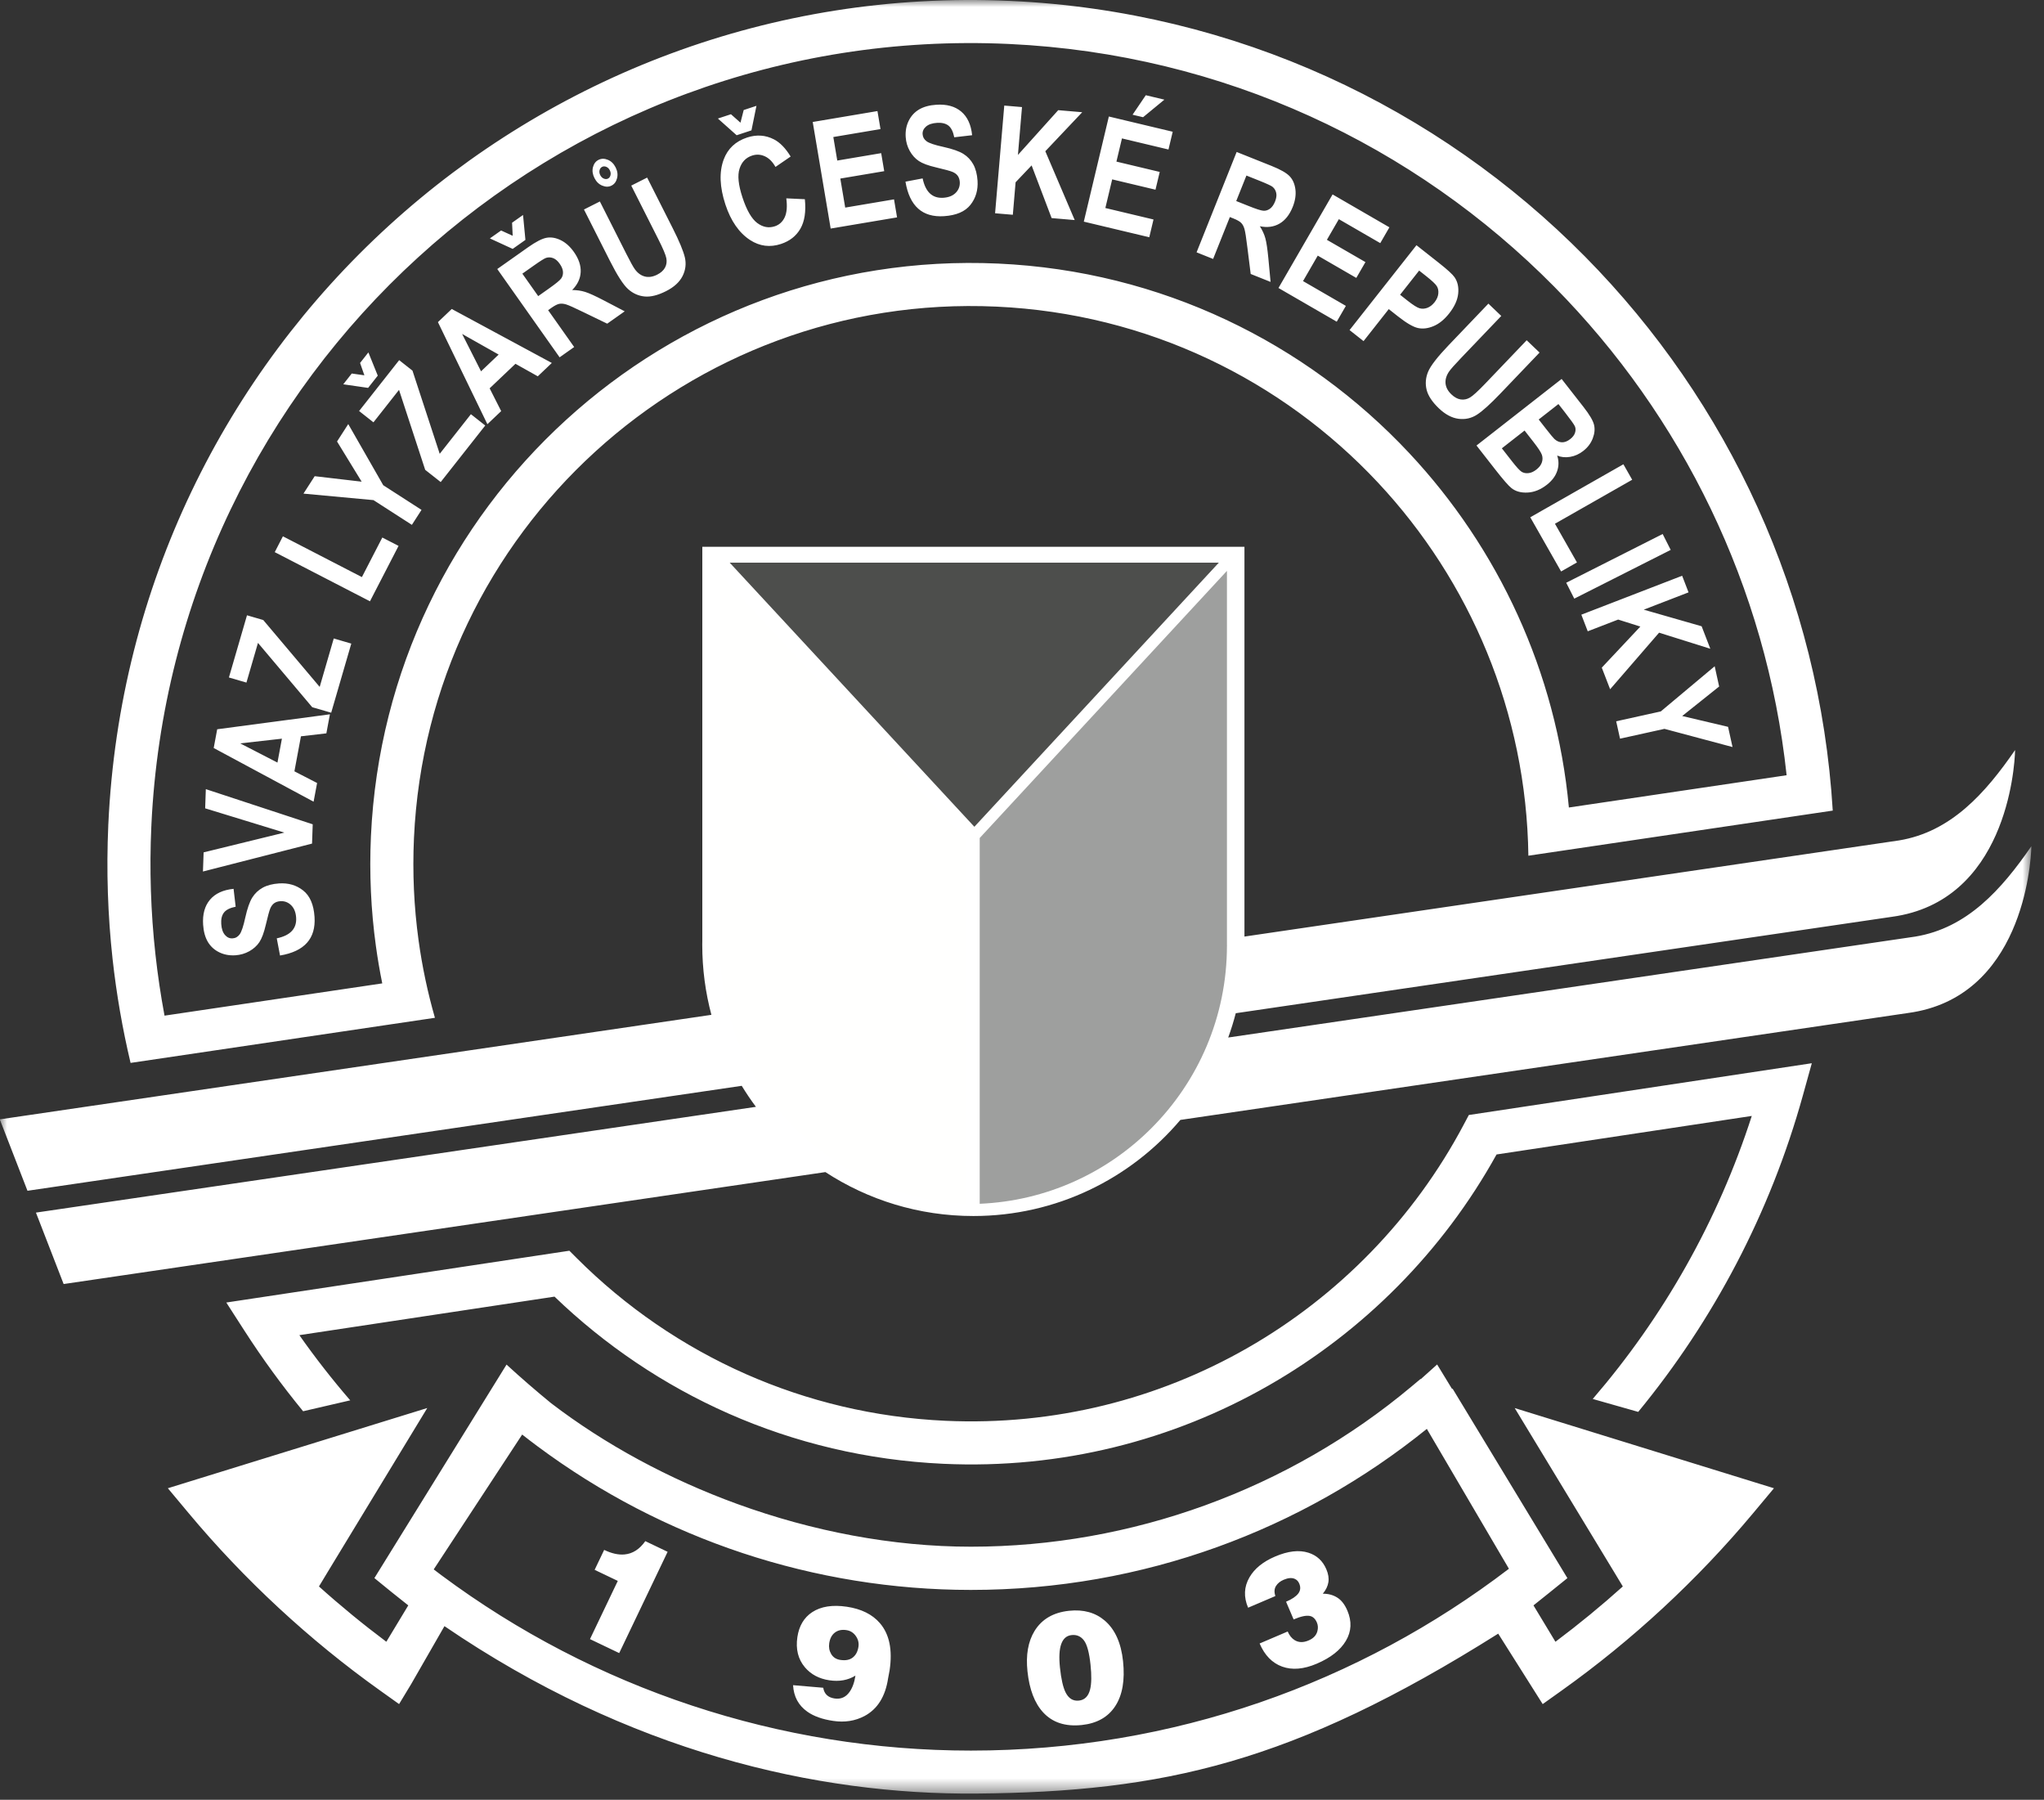 <?xml version="1.0" encoding="UTF-8"?>
<svg xmlns="http://www.w3.org/2000/svg" xmlns:xlink="http://www.w3.org/1999/xlink" width="142px" height="125px" viewBox="0 0 142 125" version="1.1">
  <rect x="0" y="0" width="142" height="125" fill="#333333" stroke="none"/>
  <title>grey_pos</title>
  <defs>
    <polygon id="path-1" points="0 0 141.122 0 141.122 124.557 0 124.557"></polygon>
  </defs>
  <g id="Page-1" stroke="none" stroke-width="1" fill="none" fill-rule="evenodd">
    <g id="grey_pos">
      <g id="Group-3">
        <mask id="mask-2" fill="white">
          <use xlink:href="#path-1"></use>
        </mask>
        <g id="Clip-2"></g>
        <path d="M2.497,84.22 C19.17,81.77 35.843,79.322 52.516,76.874 C52.165,76.405 51.836,75.916 51.529,75.414 L1.909,82.704 L-0.015,77.744 C16.464,75.322 32.943,72.902 49.422,70.484 C49.009,68.933 48.787,67.304 48.787,65.623 C48.787,65.528 48.789,65.432 48.791,65.336 L48.791,37.978 L86.454,37.978 L86.454,65.048 C101.612,62.824 116.769,60.598 131.926,58.371 C135.53,57.779 137.915,55.106 139.991,52.094 C139.965,53.428 139.312,62.602 131.441,63.675 L85.85,70.372 C85.702,70.946 85.526,71.509 85.326,72.06 C101.236,69.724 117.147,67.388 133.057,65.05 C136.662,64.458 139.046,61.785 141.122,58.773 C141.096,60.108 140.444,69.282 132.572,70.354 L82.002,77.783 C78.548,81.865 73.387,84.457 67.621,84.457 C63.828,84.457 60.298,83.335 57.342,81.406 L4.421,89.181 L2.497,84.22 Z M13.81,102.699 L29.683,97.792 L22.786,109.146 L22.159,110.185 C23.654,111.529 25.216,112.81 26.839,114.026 L27.527,112.887 L28.364,111.5 C27.576,110.873 26.784,110.248 26.01,109.604 L35.19,94.776 C36.193,95.695 37.222,96.587 38.276,97.45 C42.033,100.325 46.471,102.73 51.223,104.458 C56.417,106.346 61.986,107.424 67.449,107.424 C73.026,107.424 78.546,106.431 83.734,104.545 C88.925,102.658 93.793,99.874 98.064,96.295 L98.686,95.774 L98.71,95.782 C99.091,95.447 99.467,95.11 99.84,94.768 L100.864,96.447 L100.924,96.465 L108.89,109.607 C108.51,109.923 106.533,111.5 106.533,111.5 L107.371,112.887 L108.059,114.027 C109.682,112.811 111.244,111.529 112.74,110.185 L112.114,109.148 L105.23,97.796 L123.239,103.364 L121.798,105.09 C119.87,107.399 117.777,109.599 115.535,111.677 C113.302,113.746 110.948,115.665 108.488,117.418 L107.173,118.356 L104.083,113.463 C89.793,122.463 80.785,124.454 67.857,124.57 C56.71,124.67 43.653,121.661 30.877,112.942 L28.561,116.972 L27.725,118.355 L26.411,117.417 C23.951,115.664 21.597,113.745 19.364,111.676 C17.122,109.598 15.029,107.398 13.102,105.089 L11.661,103.364 L13.81,102.699 Z M99.125,99.241 C90.466,106.237 79.447,110.426 67.449,110.426 C62.027,110.426 56.676,109.551 51.592,107.868 C46.514,106.186 41.698,103.691 37.342,100.45 C36.982,100.183 36.627,99.91 36.276,99.635 L30.131,109.001 C30.31,109.138 30.49,109.274 30.67,109.409 C35.98,113.359 41.863,116.404 48.077,118.461 C54.286,120.518 60.823,121.585 67.45,121.585 C81.505,121.585 94.46,116.879 104.827,108.956 L99.125,99.242 L99.125,99.241 Z M69.352,18.307 C80.67,18.825 90.73,23.808 97.908,31.476 C104.079,38.07 108.118,46.65 108.993,56.084 L124.119,53.843 C122.714,40.743 116.84,28.889 107.992,19.929 C98.287,10.1 85.003,3.753 70.123,3.055 L70.123,3.057 L70.122,3.057 L70.058,3.052 C54.335,2.332 39.808,8.054 29.032,17.888 C18.272,27.706 11.253,41.622 10.517,57.313 L10.52,57.313 L10.52,57.313 L10.514,57.378 C10.376,60.389 10.476,63.364 10.798,66.281 C10.956,67.72 11.168,69.141 11.43,70.541 L26.556,68.3 C26.381,67.441 26.233,66.573 26.113,65.697 C25.772,63.218 25.651,60.673 25.769,58.084 C26.296,46.57 31.439,36.361 39.327,29.164 C47.212,21.968 57.844,17.781 69.352,18.307 Z M106.179,59.432 C106.046,49.469 102.119,40.344 95.727,33.515 C89.068,26.4 79.731,21.776 69.224,21.296 C58.539,20.806 48.666,24.696 41.342,31.379 C34.02,38.06 29.246,47.533 28.758,58.213 C28.648,60.623 28.76,62.991 29.077,65.298 C29.33,67.141 29.713,68.942 30.215,70.69 L9.071,73.823 C8.51,71.458 8.091,69.05 7.821,66.609 C7.488,63.574 7.382,60.47 7.523,57.313 L7.52,57.313 L7.52,57.313 L7.526,57.248 C8.284,40.698 15.676,26.021 27.016,15.673 C38.34,5.341 53.601,-0.678 70.122,0.061 L70.122,0.057 L70.123,0.057 L70.187,0.063 C85.882,0.781 99.893,7.469 110.125,17.831 C120.054,27.887 126.424,41.41 127.324,56.299 L106.179,59.432 Z M103.968,80.182 C100.248,86.898 94.735,92.457 88.106,96.243 C81.479,100.029 73.734,102.042 65.546,101.667 C60.237,101.424 55.209,100.203 50.63,98.185 C46.112,96.194 42.022,93.425 38.523,90.056 L20.797,92.731 C21.899,94.299 23.079,95.811 24.331,97.259 L21.058,98.017 C19.591,96.23 18.227,94.358 16.973,92.41 L15.721,90.465 L39.555,86.868 L40.09,87.403 C43.444,90.752 47.418,93.495 51.837,95.443 C56.095,97.319 60.759,98.454 65.674,98.679 C73.28,99.027 80.474,97.157 86.629,93.642 C92.984,90.012 98.233,84.626 101.685,78.114 L102.042,77.441 L125.869,73.845 L125.252,76.071 C122.982,84.257 119.03,91.711 113.809,98.061 L110.65,97.163 C115.54,91.489 119.338,84.832 121.699,77.506 L103.968,80.182 Z M41.972,107.647 C42.495,107.897 42.967,108.002 43.388,107.962 C43.952,107.911 44.432,107.602 44.831,107.038 L46.381,107.779 L43.017,114.813 L40.987,113.842 L42.919,109.8 L41.31,109.031 L41.972,107.647 Z M55.096,117.042 L57.191,117.221 C57.259,117.649 57.523,117.898 57.981,117.966 C58.412,118.03 58.757,117.879 59.016,117.515 C59.22,117.231 59.357,116.851 59.428,116.378 C58.911,116.697 58.308,116.805 57.62,116.703 C56.903,116.596 56.336,116.295 55.918,115.8 C55.445,115.239 55.27,114.539 55.395,113.7 C55.511,112.925 55.853,112.349 56.422,111.972 C57.032,111.572 57.835,111.446 58.831,111.594 C59.835,111.744 60.6,112.122 61.125,112.73 C61.788,113.496 62.014,114.59 61.802,116.011 L61.699,116.557 C61.51,117.828 60.961,118.705 60.054,119.187 C59.402,119.53 58.678,119.642 57.881,119.523 C57.128,119.412 56.53,119.198 56.086,118.882 C55.469,118.446 55.139,117.833 55.096,117.042 Z M58.799,113.217 C58.476,113.168 58.209,113.226 57.997,113.391 C57.787,113.553 57.656,113.801 57.607,114.133 C57.566,114.408 57.613,114.659 57.747,114.884 C57.883,115.111 58.094,115.245 58.38,115.288 C58.746,115.342 59.035,115.287 59.246,115.118 C59.458,114.952 59.589,114.702 59.639,114.37 C59.678,114.103 59.617,113.854 59.453,113.624 C59.289,113.392 59.071,113.257 58.799,113.217 Z M74.272,111.875 C75.267,111.77 76.092,111.997 76.749,112.556 C77.462,113.167 77.886,114.108 78.02,115.378 C78.159,116.693 77.978,117.732 77.479,118.496 C76.981,119.26 76.204,119.698 75.152,119.809 C74.013,119.929 73.118,119.637 72.468,118.931 C71.875,118.286 71.512,117.334 71.38,116.079 C71.26,114.945 71.424,114.01 71.871,113.278 C72.375,112.458 73.176,111.991 74.272,111.875 Z M74.45,113.562 C73.757,113.635 73.487,114.387 73.637,115.819 C73.721,116.614 73.851,117.188 74.027,117.542 C74.24,117.966 74.547,118.156 74.952,118.113 C75.355,118.071 75.616,117.81 75.733,117.329 C75.83,116.94 75.839,116.369 75.76,115.617 C75.671,114.779 75.52,114.217 75.303,113.933 C75.087,113.648 74.803,113.525 74.45,113.562 Z M86.708,111.661 C86.39,110.914 86.42,110.211 86.802,109.552 C87.151,108.946 87.745,108.464 88.585,108.106 C89.479,107.724 90.248,107.636 90.896,107.841 C91.479,108.026 91.894,108.408 92.142,108.989 C92.282,109.315 92.329,109.617 92.285,109.891 C92.241,110.167 92.112,110.432 91.898,110.689 C92.275,110.686 92.608,110.774 92.898,110.956 C93.188,111.135 93.423,111.438 93.602,111.858 C93.922,112.608 93.889,113.305 93.504,113.957 C93.12,114.607 92.444,115.138 91.477,115.55 C90.57,115.937 89.769,116.004 89.075,115.753 C88.38,115.501 87.858,114.966 87.508,114.146 L89.458,113.314 C89.575,113.587 89.736,113.787 89.939,113.913 C90.217,114.085 90.54,114.093 90.907,113.937 C91.241,113.795 91.445,113.582 91.52,113.295 C91.578,113.08 91.567,112.879 91.487,112.691 C91.374,112.429 91.211,112.276 90.996,112.234 C90.745,112.182 90.37,112.263 89.87,112.476 L89.345,111.246 C89.751,111.072 90.034,110.882 90.191,110.678 C90.348,110.473 90.37,110.241 90.259,109.981 C90.192,109.821 90.082,109.71 89.929,109.649 C89.729,109.569 89.479,109.592 89.179,109.72 C88.939,109.823 88.76,109.967 88.643,110.156 C88.527,110.343 88.511,110.577 88.599,110.854 L86.708,111.661 Z M19.454,66.364 L19.227,65.171 C20.175,64.972 20.622,64.493 20.573,63.734 C20.548,63.358 20.431,63.069 20.221,62.866 C20.012,62.664 19.762,62.572 19.473,62.591 C19.302,62.602 19.162,62.65 19.046,62.733 C18.933,62.816 18.843,62.938 18.776,63.096 C18.709,63.254 18.605,63.636 18.464,64.237 C18.338,64.776 18.191,65.174 18.021,65.433 C17.849,65.689 17.616,65.901 17.322,66.065 C17.026,66.23 16.704,66.325 16.353,66.348 C15.945,66.375 15.571,66.307 15.233,66.142 C14.894,65.977 14.63,65.737 14.441,65.42 C14.253,65.103 14.143,64.704 14.111,64.223 C14.064,63.499 14.222,62.921 14.588,62.489 C14.953,62.057 15.5,61.806 16.227,61.733 L16.372,62.974 C15.976,63.054 15.704,63.192 15.557,63.383 C15.41,63.576 15.347,63.838 15.37,64.175 C15.391,64.509 15.478,64.763 15.628,64.936 C15.777,65.108 15.954,65.187 16.16,65.173 C16.363,65.16 16.526,65.065 16.653,64.891 C16.78,64.716 16.91,64.327 17.04,63.729 C17.182,63.092 17.344,62.63 17.525,62.34 C17.707,62.049 17.949,61.82 18.253,61.652 C18.559,61.485 18.936,61.387 19.387,61.357 C20.035,61.314 20.596,61.479 21.063,61.849 C21.532,62.22 21.795,62.832 21.851,63.683 C21.951,65.188 21.151,66.08 19.454,66.364 Z M21.678,58.591 L14.099,60.53 L14.146,59.2 L19.754,57.827 L14.253,56.141 L14.299,54.809 L21.725,57.251 L21.678,58.591 Z M22.92,49.611 L22.673,50.934 L20.907,51.139 L20.453,53.571 L22.029,54.383 L21.786,55.681 L14.846,51.952 L15.089,50.65 L22.92,49.611 Z M19.585,51.304 L16.689,51.631 L19.275,52.964 L19.585,51.304 Z M23.008,49.501 L21.691,49.119 L17.922,44.652 L17.12,47.408 L15.903,47.053 L17.159,42.734 L18.288,43.063 L22.209,47.708 L23.186,44.345 L24.405,44.7 L23.008,49.501 Z M25.702,41.762 L19.087,38.348 L19.654,37.249 L25.142,40.081 L26.56,37.333 L27.688,37.915 L25.702,41.762 Z M28.614,36.453 L25.946,34.735 L21.082,34.284 L21.862,33.073 L25.125,33.454 L23.415,30.663 L24.194,29.454 L26.625,33.701 L29.284,35.413 L28.614,36.453 Z M30.616,33.481 L29.539,32.632 L27.72,27.078 L25.944,29.332 L24.947,28.547 L27.731,25.014 L28.655,25.742 L30.548,31.519 L32.715,28.768 L33.711,29.553 L30.616,33.481 Z M23.847,26.691 L24.437,25.942 L25.314,26.066 L25.015,25.209 L25.592,24.476 L26.244,26.089 L25.573,26.94 L23.847,26.691 Z M38.336,25.209 L37.361,26.136 L35.81,25.267 L34.016,26.971 L34.817,28.553 L33.86,29.463 L30.423,22.373 L31.384,21.46 L38.336,25.209 Z M34.642,24.626 L32.104,23.194 L33.418,25.789 L34.642,24.626 Z M38.877,24.817 L34.546,18.685 L36.683,17.176 C37.23,16.79 37.659,16.57 37.972,16.514 C38.283,16.458 38.61,16.514 38.952,16.679 C39.295,16.846 39.6,17.118 39.867,17.496 C40.206,17.975 40.364,18.444 40.341,18.899 C40.318,19.354 40.121,19.768 39.75,20.143 C40.078,20.146 40.38,20.189 40.652,20.275 C40.926,20.36 41.355,20.555 41.94,20.86 L43.399,21.623 L42.184,22.48 L40.506,21.668 C39.901,21.372 39.508,21.197 39.327,21.142 C39.146,21.088 38.986,21.075 38.848,21.104 C38.709,21.132 38.523,21.229 38.289,21.394 L38.079,21.542 L39.888,24.102 L38.877,24.817 Z M37.39,20.566 L38.143,20.034 C38.604,19.708 38.883,19.481 38.979,19.351 C39.077,19.223 39.12,19.07 39.112,18.891 C39.104,18.713 39.027,18.522 38.882,18.318 C38.744,18.122 38.595,17.993 38.433,17.93 C38.27,17.866 38.107,17.86 37.941,17.909 C37.826,17.946 37.539,18.124 37.084,18.446 L36.289,19.007 L37.39,20.566 Z M34.032,16.558 L34.812,16.008 L35.618,16.376 L35.574,15.469 L36.336,14.931 L36.502,16.662 L35.617,17.287 L34.032,16.558 Z M40.569,14.551 L41.674,13.993 L43.505,17.618 C43.789,18.181 43.989,18.54 44.103,18.698 C44.301,18.968 44.533,19.137 44.8,19.205 C45.067,19.272 45.353,19.229 45.657,19.075 C45.914,18.946 46.094,18.782 46.201,18.585 C46.305,18.389 46.336,18.177 46.293,17.944 C46.251,17.71 46.061,17.26 45.724,16.594 L43.854,12.891 L44.958,12.334 L46.736,15.852 C47.19,16.75 47.469,17.424 47.577,17.872 C47.683,18.322 47.629,18.756 47.418,19.175 C47.206,19.593 46.825,19.942 46.273,20.221 C45.699,20.511 45.199,20.634 44.773,20.591 C44.347,20.548 43.967,20.377 43.634,20.078 C43.3,19.777 42.881,19.125 42.375,18.124 L40.569,14.551 Z M42.768,11.625 C42.897,11.881 42.931,12.13 42.869,12.375 C42.808,12.619 42.68,12.792 42.485,12.89 C42.29,12.989 42.075,12.99 41.843,12.894 C41.608,12.799 41.428,12.623 41.299,12.368 C41.168,12.109 41.133,11.858 41.193,11.616 C41.255,11.374 41.384,11.203 41.581,11.103 C41.777,11.005 41.991,11.002 42.223,11.097 C42.455,11.19 42.637,11.366 42.768,11.625 Z M42.366,11.829 C42.306,11.71 42.223,11.629 42.118,11.586 C42.012,11.544 41.915,11.545 41.828,11.59 C41.74,11.634 41.681,11.711 41.653,11.821 C41.624,11.931 41.641,12.046 41.701,12.165 C41.759,12.28 41.841,12.36 41.947,12.404 C42.054,12.448 42.151,12.448 42.239,12.404 C42.327,12.36 42.385,12.281 42.412,12.169 C42.44,12.057 42.424,11.944 42.366,11.829 Z M54.625,13.776 L55.915,13.836 C56.002,14.696 55.897,15.378 55.604,15.885 C55.311,16.392 54.863,16.744 54.257,16.944 C53.495,17.195 52.781,17.105 52.115,16.675 C51.348,16.177 50.773,15.352 50.394,14.202 C49.995,12.987 49.955,11.946 50.276,11.078 C50.558,10.325 51.1,9.815 51.903,9.551 C52.558,9.335 53.18,9.378 53.769,9.68 C54.188,9.896 54.575,10.293 54.927,10.872 L53.874,11.594 C53.672,11.234 53.426,10.988 53.136,10.856 C52.845,10.723 52.549,10.706 52.247,10.806 C51.815,10.949 51.525,11.252 51.377,11.717 C51.226,12.182 51.295,12.846 51.579,13.709 C51.874,14.605 52.217,15.198 52.607,15.489 C52.997,15.78 53.403,15.856 53.829,15.716 C54.139,15.614 54.368,15.404 54.516,15.089 C54.662,14.772 54.7,14.334 54.625,13.776 Z M49.873,8.233 L50.78,7.934 L51.442,8.521 L51.666,7.642 L52.552,7.35 L52.205,9.054 L51.176,9.393 L49.873,8.233 Z M57.708,15.874 L56.461,8.472 L60.958,7.714 L61.169,8.965 L57.892,9.517 L58.167,11.151 L61.217,10.637 L61.428,11.888 L58.378,12.402 L58.718,14.418 L62.109,13.846 L62.32,15.098 L57.708,15.874 Z M62.904,12.617 L64.097,12.391 C64.296,13.338 64.775,13.786 65.534,13.736 C65.911,13.711 66.199,13.594 66.402,13.385 C66.604,13.175 66.696,12.926 66.677,12.636 C66.665,12.465 66.618,12.325 66.535,12.209 C66.452,12.096 66.331,12.006 66.172,11.939 C66.014,11.873 65.632,11.768 65.031,11.627 C64.492,11.502 64.093,11.355 63.835,11.184 C63.579,11.012 63.367,10.779 63.203,10.485 C63.037,10.189 62.943,9.866 62.92,9.516 C62.893,9.108 62.961,8.734 63.126,8.396 C63.291,8.057 63.531,7.793 63.848,7.604 C64.165,7.417 64.564,7.306 65.045,7.275 C65.769,7.227 66.347,7.385 66.779,7.751 C67.211,8.116 67.462,8.663 67.535,9.391 L66.294,9.535 C66.214,9.139 66.077,8.867 65.885,8.72 C65.693,8.574 65.43,8.51 65.093,8.533 C64.758,8.554 64.505,8.641 64.332,8.791 C64.16,8.941 64.081,9.117 64.095,9.323 C64.108,9.526 64.203,9.689 64.377,9.816 C64.552,9.943 64.94,10.073 65.539,10.203 C66.176,10.345 66.638,10.507 66.928,10.688 C67.219,10.87 67.449,11.113 67.616,11.417 C67.783,11.723 67.881,12.1 67.911,12.55 C67.954,13.198 67.789,13.759 67.419,14.226 C67.047,14.696 66.436,14.958 65.585,15.014 C64.081,15.114 63.187,14.314 62.904,12.617 Z M69.13,14.812 L69.768,7.332 L71,7.437 L70.717,10.761 L73.516,7.652 L75.184,7.794 L72.62,10.504 L74.662,15.284 L73.058,15.147 L71.668,11.489 L70.555,12.66 L70.363,14.917 L69.13,14.812 Z M75.294,15.394 L77.034,8.092 L81.47,9.15 L81.176,10.384 L77.944,9.613 L77.56,11.224 L80.568,11.941 L80.274,13.175 L77.265,12.458 L76.791,14.447 L80.136,15.244 L79.842,16.478 L75.294,15.394 Z M78.681,7.968 L79.6,6.613 L80.892,6.921 L79.411,8.141 L78.681,7.968 Z M83.128,17.526 L85.912,10.555 L88.342,11.526 C88.963,11.774 89.381,12.014 89.599,12.246 C89.816,12.477 89.946,12.782 89.995,13.159 C90.041,13.536 89.98,13.941 89.808,14.371 C89.59,14.916 89.283,15.303 88.889,15.532 C88.495,15.76 88.039,15.821 87.524,15.714 C87.7,15.99 87.828,16.267 87.904,16.542 C87.982,16.818 88.051,17.284 88.115,17.941 L88.269,19.58 L86.888,19.028 L86.656,17.178 C86.576,16.51 86.508,16.084 86.454,15.903 C86.403,15.722 86.326,15.58 86.226,15.48 C86.127,15.379 85.945,15.276 85.678,15.169 L85.44,15.074 L84.277,17.985 L83.128,17.526 Z M85.883,13.964 L86.741,14.306 C87.264,14.516 87.606,14.626 87.768,14.636 C87.929,14.648 88.081,14.601 88.226,14.497 C88.37,14.393 88.49,14.224 88.582,13.992 C88.67,13.77 88.699,13.574 88.662,13.404 C88.627,13.233 88.544,13.093 88.412,12.98 C88.319,12.903 88.013,12.76 87.495,12.553 L86.591,12.192 L85.883,13.964 Z M88.818,20.002 L92.577,13.504 L96.524,15.788 L95.889,16.886 L93.012,15.222 L92.182,16.656 L94.86,18.204 L94.224,19.302 L91.547,17.754 L90.524,19.523 L93.5,21.245 L92.865,22.343 L88.818,20.002 Z M93.756,22.926 L98.404,17.031 L99.972,18.267 C100.556,18.728 100.917,19.059 101.052,19.257 C101.268,19.574 101.35,19.954 101.302,20.399 C101.255,20.843 101.046,21.301 100.675,21.77 C100.339,22.196 99.976,22.49 99.589,22.651 C99.201,22.813 98.84,22.856 98.507,22.782 C98.173,22.708 97.711,22.439 97.12,21.974 L96.48,21.469 L94.728,23.692 L93.756,22.926 Z M98.59,18.793 L97.266,20.472 L97.807,20.9 C98.17,21.185 98.439,21.355 98.609,21.407 C98.78,21.459 98.959,21.452 99.148,21.385 C99.337,21.316 99.507,21.185 99.661,20.992 C99.815,20.796 99.903,20.596 99.922,20.393 C99.942,20.191 99.907,20.016 99.816,19.871 C99.725,19.726 99.476,19.491 99.066,19.168 L98.59,18.793 Z M103.401,21.088 L104.296,21.944 L101.489,24.879 C101.053,25.335 100.781,25.642 100.671,25.803 C100.482,26.079 100.4,26.354 100.424,26.629 C100.451,26.903 100.586,27.158 100.833,27.393 C101.041,27.593 101.255,27.708 101.475,27.743 C101.695,27.776 101.907,27.734 102.112,27.616 C102.318,27.499 102.678,27.169 103.194,26.63 L106.061,23.632 L106.956,24.487 L104.231,27.336 C103.536,28.063 102.995,28.552 102.606,28.802 C102.218,29.052 101.792,29.146 101.327,29.087 C100.862,29.027 100.405,28.784 99.957,28.356 C99.493,27.911 99.21,27.482 99.108,27.065 C99.007,26.65 99.041,26.235 99.212,25.821 C99.385,25.405 99.86,24.793 100.634,23.982 L103.401,21.088 Z M108.488,26.32 L110.009,28.265 C110.423,28.795 110.667,29.206 110.738,29.498 C110.811,29.79 110.782,30.105 110.652,30.444 C110.523,30.785 110.304,31.075 109.995,31.317 C109.711,31.54 109.403,31.678 109.075,31.732 C108.745,31.786 108.448,31.755 108.18,31.64 C108.301,32.004 108.3,32.364 108.178,32.719 C108.057,33.074 107.82,33.389 107.465,33.667 C107.034,34.004 106.59,34.185 106.131,34.209 C105.673,34.234 105.298,34.132 105.007,33.905 C104.805,33.746 104.424,33.31 103.865,32.594 L102.575,30.943 L108.488,26.32 Z M108.267,28.063 L106.896,29.135 L107.404,29.784 C107.709,30.174 107.904,30.41 107.99,30.491 C108.147,30.638 108.321,30.714 108.509,30.719 C108.698,30.725 108.89,30.65 109.087,30.496 C109.263,30.359 109.375,30.209 109.423,30.047 C109.473,29.884 109.467,29.738 109.409,29.606 C109.35,29.477 109.118,29.151 108.712,28.631 L108.267,28.063 Z M105.914,29.903 L104.336,31.137 L105.048,32.048 C105.36,32.447 105.582,32.687 105.712,32.769 C105.842,32.848 105.998,32.88 106.18,32.861 C106.362,32.844 106.548,32.761 106.735,32.614 C106.929,32.463 107.055,32.298 107.116,32.117 C107.175,31.937 107.177,31.761 107.117,31.588 C107.057,31.415 106.864,31.119 106.535,30.698 L105.914,29.903 Z M106.31,35.927 L112.78,32.245 L113.391,33.32 L108.025,36.375 L109.554,39.063 L108.452,39.69 L106.31,35.927 Z M108.808,40.474 L115.508,37.089 L116.066,38.193 L109.367,41.578 L108.808,40.474 Z M109.858,42.692 L116.861,39.988 L117.306,41.142 L114.194,42.344 L118.215,43.497 L118.819,45.059 L115.259,43.942 L111.858,47.871 L111.278,46.37 L113.957,43.518 L112.416,43.031 L110.303,43.846 L109.858,42.692 Z M112.279,50.096 L115.378,49.411 L119.122,46.275 L119.432,47.681 L116.865,49.73 L120.051,50.481 L120.362,51.885 L115.633,50.622 L112.546,51.304 L112.279,50.096 L112.279,50.096 Z" id="Fill-1" fill="#FFFFFF" mask="url(#mask-2)"></path>
      </g>
      <path d="M85.238,39.649 L68.062,58.202 L68.062,83.607 C72.712,83.41 76.903,81.445 79.98,78.366 C83.229,75.118 85.238,70.629 85.238,65.672 L85.245,65.672 L85.245,65.667 L85.238,65.648 L85.238,39.649" id="Fill-4" fill="#9E9F9E"></path>
      <polyline id="Fill-5" fill="#4D4E4C" points="50.694 39.08 67.691 57.423 84.673 39.08 50.694 39.08"></polyline>
      <path d="M67.132,83.607 L67.132,58.368 L50.021,39.885 L50.021,65.438 L50.015,65.462 L50.014,65.544 L50.011,65.735 L50.017,65.735 C50.017,70.675 52.02,75.148 55.257,78.385 C58.323,81.452 62.5,83.41 67.132,83.607" id="Fill-6" fill="#FFFFFE"></path>
    </g>
  </g>
</svg>
